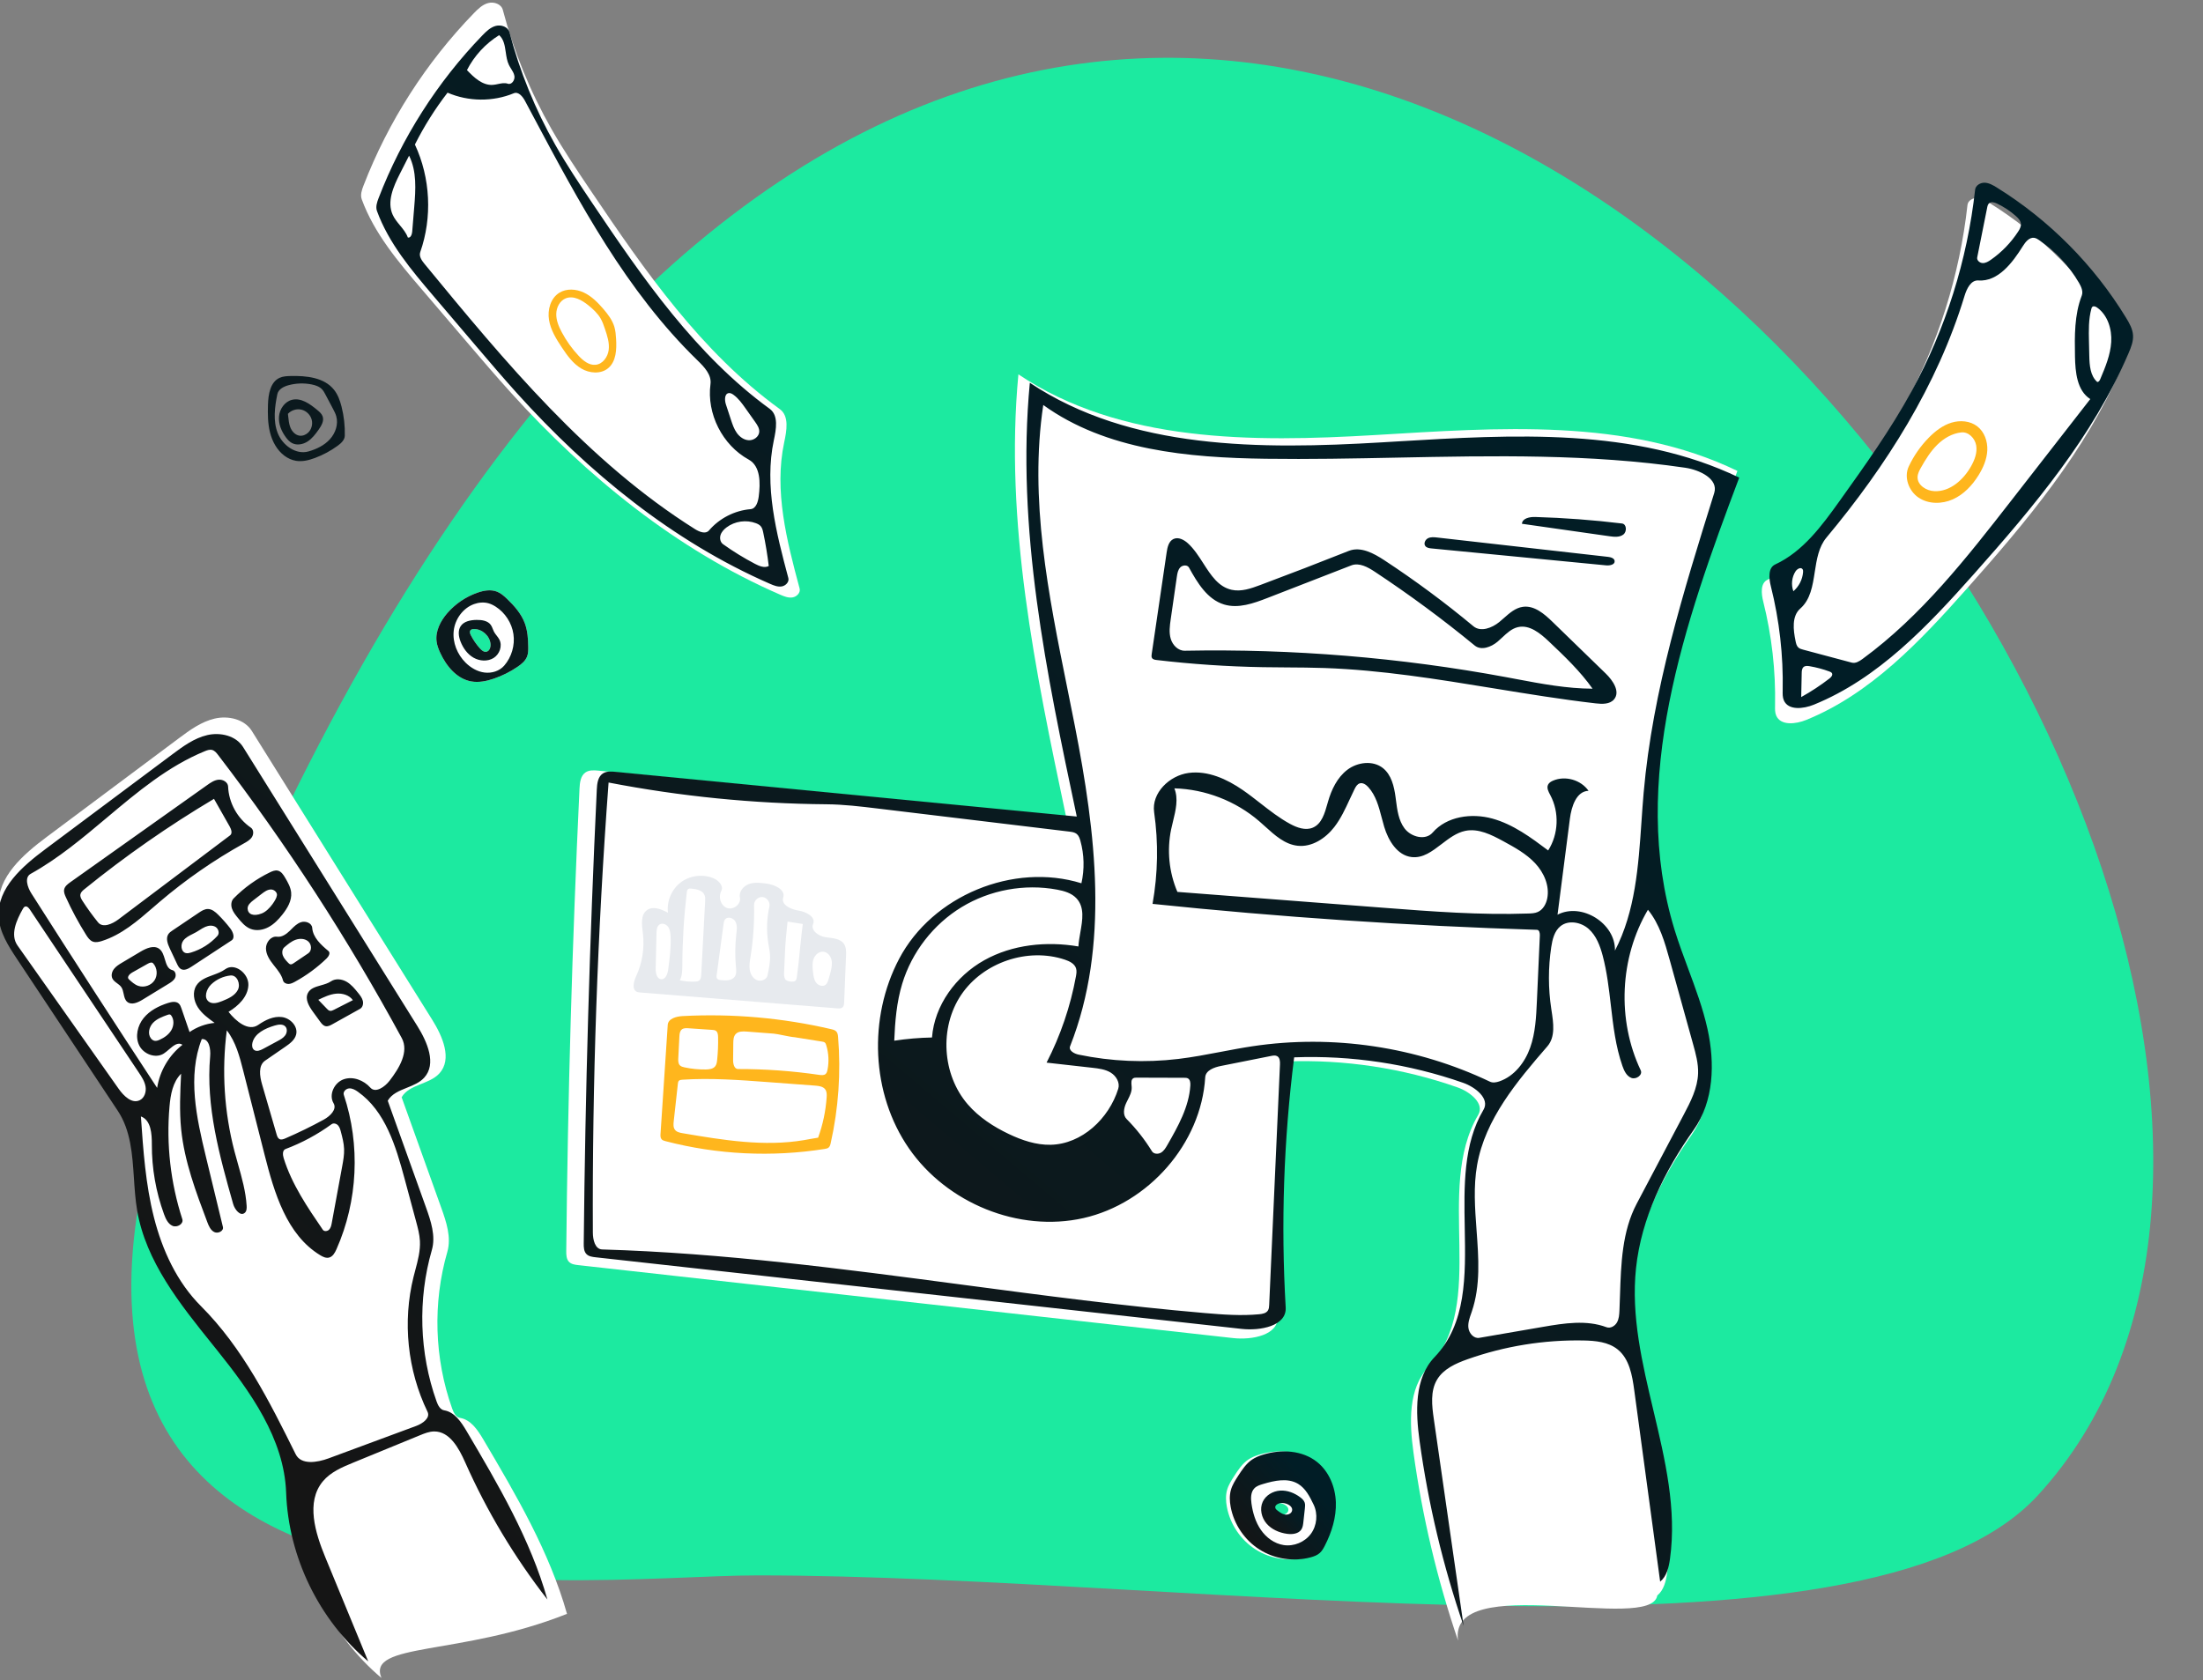 <svg width="405" height="309" viewBox="0 0 405 309" fill="none" xmlns="http://www.w3.org/2000/svg">
<rect x="0" y="0" width="405" height="309" fill="#808080" stroke="none"/>
<g clip-path="url(#clip0_1005_484)">
<path fill-rule="evenodd" clip-rule="evenodd" d="M374.63 274.988C342.881 309.548 220.104 289.696 139.262 289.696C104.385 289.696 -12.653 307.176 35.677 187.132C194.144 -206.471 475.228 165.484 374.63 274.988Z" fill="#1CEAA0"/>
<path fill-rule="evenodd" clip-rule="evenodd" d="M234.153 277.768C233.998 277.65 233.837 277.522 233.769 277.339C233.554 276.754 234.399 276.365 235.023 276.379C235.928 276.399 237.088 277.009 236.811 277.871C236.651 278.369 236.037 278.6 235.521 278.508C235.005 278.416 234.568 278.088 234.153 277.768ZM231.462 267.506C230.779 267.72 230.104 267.985 229.509 268.384C228.392 269.132 227.631 270.294 226.901 271.423C226.378 272.233 225.848 273.059 225.587 273.987C225.304 274.992 225.355 276.065 225.544 277.092C226.134 280.291 228.108 283.21 230.858 284.948C233.607 286.687 237.09 287.219 240.233 286.38C240.845 286.217 241.461 285.994 241.932 285.571C242.327 285.215 242.594 284.74 242.837 284.268C244.118 281.786 244.981 279.028 244.882 276.237C244.783 273.446 243.636 270.622 241.463 268.868C238.736 266.667 234.806 266.457 231.462 267.506Z" fill="white"/>
<path fill-rule="evenodd" clip-rule="evenodd" d="M87.129 115.674C88.627 115.655 90.033 116.912 90.181 118.403C90.242 119.013 89.983 119.77 89.376 119.854C88.922 119.917 88.523 119.566 88.217 119.223C87.571 118.499 87.016 117.693 86.569 116.832C86.419 116.542 86.287 116.171 86.484 115.912C86.628 115.723 86.891 115.677 87.129 115.674ZM87.777 108.988C85.649 109.73 83.721 111.036 82.241 112.736C80.97 114.197 80.001 116.094 80.269 118.012C80.367 118.716 80.627 119.388 80.923 120.034C82.045 122.483 83.976 124.829 86.627 125.303C88.017 125.551 89.451 125.253 90.789 124.798C92.336 124.272 93.81 123.534 95.159 122.611C95.874 122.122 96.584 121.541 96.898 120.733C97.114 120.176 97.12 119.563 97.112 118.965C97.092 117.488 96.994 115.986 96.479 114.601C95.828 112.85 94.553 111.403 93.201 110.113C92.657 109.594 92.08 109.082 91.382 108.804C90.24 108.349 88.939 108.582 87.777 108.988Z" fill="white"/>
<path fill-rule="evenodd" clip-rule="evenodd" d="M87.126 2.415C78.322 11.495 71.373 22.352 66.824 34.135C66.511 34.944 66.208 35.843 66.506 36.658C68.801 42.93 73.23 48.16 77.573 53.244C80.348 56.493 83.123 59.742 85.898 62.991C88.547 66.093 91.196 69.195 93.935 72.219C107.878 87.614 124.354 101.076 143.436 109.359C144.156 109.671 144.928 109.983 145.704 109.858C146.479 109.733 147.206 108.983 147.003 108.227C144.644 99.442 142.27 90.257 144.163 81.36C144.619 79.214 145.128 76.512 143.348 75.221C128.937 64.767 118.561 49.823 108.617 35.083C106.117 31.376 103.623 27.659 101.41 23.776C97.482 16.88 94.456 9.475 92.435 1.806C92.157 0.754 90.824 0.28 89.767 0.556C88.711 0.831 87.885 1.632 87.126 2.415Z" fill="white"/>
<path fill-rule="evenodd" clip-rule="evenodd" d="M361.703 37.689C360.271 50.63 356.287 63.283 350.047 74.71C346.183 81.785 341.482 88.363 336.795 94.921C333.533 99.485 330.045 104.241 324.956 106.599C323.602 107.226 323.791 109.177 324.154 110.624C325.724 116.877 326.457 123.339 326.326 129.785C326.314 130.394 326.298 131.025 326.537 131.585C327.349 133.487 330.132 133.17 332.048 132.392C343.901 127.58 353.002 117.903 361.503 108.344C372.541 95.932 383.414 82.975 389.934 67.699C390.378 66.66 390.808 65.567 390.734 64.441C390.658 63.292 390.068 62.249 389.47 61.266C383.559 51.558 375.336 43.267 365.676 37.278C364.995 36.856 364.269 36.433 363.468 36.406C362.668 36.378 361.791 36.893 361.703 37.689Z" fill="white"/>
<path fill-rule="evenodd" clip-rule="evenodd" d="M88.854 264.705C87.833 262.974 86.567 261.068 84.584 260.739C83.802 260.61 83.39 259.76 83.124 259.014C79.846 249.82 79.53 239.596 82.234 230.217C83.006 227.54 82.055 224.702 81.115 222.079C78.689 215.311 76.263 208.542 73.837 201.774C75.227 199.37 78.892 199.441 80.77 197.394C83.186 194.761 81.363 190.574 79.47 187.543C68.411 169.832 57.353 152.121 46.294 134.411C44.939 132.241 41.966 131.561 39.474 132.139C36.982 132.717 34.854 134.285 32.804 135.816C24.738 141.841 16.673 147.865 8.607 153.889C4.279 157.122 -0.5 161.252 -0.251 166.65C-0.113 169.636 1.596 172.291 3.249 174.782C9.641 184.414 16.034 194.047 22.426 203.679C26.027 209.105 25.032 216.232 26.121 222.653C27.84 232.798 34.798 241.131 41.24 249.155C47.682 257.179 54.129 266.139 54.491 276.422C54.922 288.68 60.745 300.651 70.122 308.557C67.402 301.959 84.584 304.59 104.238 296.77C101.004 285.329 94.898 274.944 88.854 264.705Z" fill="white"/>
<path fill-rule="evenodd" clip-rule="evenodd" d="M304.673 293.4C305.898 292.397 306.289 290.705 306.506 289.132C309.009 270.933 298.259 252.969 300.174 234.698C301.161 225.282 305.487 216.497 310.931 208.77C314.691 203.434 314.902 196.285 313.499 189.901C312.096 183.516 309.267 177.546 307.359 171.296C298.872 143.499 309.199 113.804 319.408 86.599C299.064 76.761 275.323 78.667 252.785 80C230.247 81.333 206.007 81.427 187.223 68.84C184.648 96.069 190.325 123.329 195.97 150.086C167.327 147.295 138.683 144.505 110.04 141.714C109.218 141.634 108.32 141.572 107.638 142.039C106.727 142.661 106.587 143.93 106.535 145.035C105.196 173.353 104.384 201.695 104.1 230.043C104.093 230.754 104.118 231.547 104.617 232.051C105.044 232.483 105.695 232.573 106.297 232.64C146.428 237.113 186.558 241.585 226.688 246.057C230.159 246.444 235.102 245.54 234.899 242.037C233.992 226.417 234.521 210.713 236.477 195.191C247.142 194.787 257.879 196.414 267.952 199.958C270.237 200.762 272.985 202.925 271.752 205.019C263.598 218.876 273.719 239.704 262.644 251.335C258.837 255.335 259.1 261.627 259.854 267.11C261.472 278.863 264.22 290.459 268.048 301.683C266.198 288.764 303.542 300.327 304.673 293.4Z" fill="white"/>
<path fill-rule="evenodd" clip-rule="evenodd" d="M232.164 267.506C231.481 267.72 230.806 267.985 230.211 268.384C229.093 269.132 228.333 270.294 227.603 271.423C227.08 272.233 226.55 273.059 226.289 273.987C226.006 274.992 226.056 276.065 226.246 277.092C226.836 280.291 228.81 283.21 231.559 284.948C234.308 286.687 237.792 287.219 240.935 286.38C241.547 286.217 242.163 285.994 242.633 285.571C243.029 285.215 243.295 284.74 243.539 284.268C244.819 281.786 245.682 279.028 245.584 276.237C245.485 273.446 244.338 270.622 242.165 268.868C239.438 266.667 235.508 266.457 232.164 267.506ZM235.996 284.123C234.287 283.863 232.782 282.747 231.8 281.324C230.817 279.901 230.313 278.195 230.071 276.483C229.933 275.505 229.92 274.384 230.611 273.678C231.024 273.256 231.614 273.067 232.18 272.898C234.305 272.262 236.732 271.721 238.635 272.86C240.022 273.69 240.795 275.227 241.495 276.682C242.316 278.387 242.113 280.539 240.989 282.06C239.864 283.582 237.867 284.407 235.996 284.123Z" fill="url(#paint0_linear_1005_484)"/>
<path fill-rule="evenodd" clip-rule="evenodd" d="M154.076 190.723C154.047 190.361 154.003 189.972 153.763 189.698C153.528 189.431 153.159 189.334 152.812 189.254C143.882 187.174 134.657 186.361 125.501 186.845C124.334 186.907 122.834 187.302 122.757 188.467C122.315 195.148 121.873 201.828 121.43 208.509C121.408 208.847 121.397 209.222 121.613 209.483C121.789 209.695 122.074 209.778 122.341 209.847C131.865 212.33 141.904 212.819 151.624 211.275C151.874 211.235 152.138 211.188 152.332 211.025C152.567 210.829 152.649 210.509 152.716 210.21C154.149 203.832 154.61 197.238 154.076 190.723ZM151.971 201.806C151.795 204.329 151.266 206.827 150.403 209.204C149.543 209.328 148.692 209.507 147.835 209.652C140.448 210.902 132.893 209.644 125.507 208.387C124.983 208.298 124.408 208.18 124.085 207.758C123.754 207.327 123.798 206.727 123.858 206.187C124.112 203.885 124.367 201.583 124.621 199.281C124.642 199.095 124.668 198.896 124.793 198.758C124.946 198.59 125.195 198.563 125.421 198.548C130.67 198.203 135.936 198.594 141.181 198.986C144.081 199.202 146.98 199.418 149.879 199.635C150.561 199.686 151.335 199.787 151.727 200.346C152.015 200.759 152.006 201.304 151.971 201.806ZM151.889 192.177C152.348 193.649 152.43 195.236 152.126 196.747C152.072 197.018 151.995 197.305 151.789 197.489C151.483 197.764 151.017 197.718 150.611 197.659C145.672 196.935 140.679 196.576 135.686 196.584C134.982 196.585 134.766 195.637 134.774 194.933C134.785 193.901 134.796 192.869 134.808 191.838C134.814 191.24 134.844 190.583 135.253 190.147C135.744 189.624 136.565 189.641 137.28 189.695C138.934 189.822 140.588 189.948 142.242 190.074C143.033 190.135 145.131 190.672 146.096 190.736C147.775 191.004 149.454 191.272 151.133 191.539C151.312 191.568 151.501 191.601 151.639 191.719C151.773 191.833 151.836 192.009 151.889 192.177ZM129.743 196.666C128.431 196.683 127.116 196.552 125.833 196.275C125.528 196.21 125.207 196.126 124.989 195.902C124.669 195.573 124.672 195.058 124.695 194.599C124.763 193.269 124.831 191.939 124.899 190.608C124.923 190.134 124.976 189.599 125.347 189.302C125.674 189.041 126.134 189.056 126.551 189.085C128.011 189.184 129.47 189.283 130.93 189.383C131.161 189.399 131.404 189.418 131.597 189.546C131.95 189.779 132.003 190.269 132.013 190.692C132.046 192.102 131.988 193.515 131.841 194.917C131.798 195.324 131.739 195.751 131.488 196.073C131.096 196.575 130.38 196.658 129.743 196.666Z" fill="#FFB61D"/>
<path fill-rule="evenodd" clip-rule="evenodd" d="M131.22 161.528C129.269 160.683 126.875 160.966 125.175 162.242C123.474 163.518 122.533 165.737 122.798 167.846C121.602 167.2 120.086 166.563 118.971 167.34C117.711 168.216 117.999 170.103 118.188 171.626C118.518 174.287 118.09 177.037 116.965 179.471C116.5 180.476 116.101 182.002 117.132 182.407C117.306 182.476 117.495 182.491 117.682 182.507C129.766 183.48 141.85 184.454 153.933 185.428C154.265 185.455 154.636 185.469 154.887 185.251C155.142 185.028 155.174 184.649 155.188 184.31C155.304 181.468 155.42 178.625 155.536 175.783C155.567 175.021 155.582 174.198 155.151 173.569C154.438 172.526 152.946 172.529 151.699 172.329C150.452 172.13 149.001 171.078 149.481 169.91C150.016 168.607 148.192 167.656 146.801 167.444C145.409 167.232 143.563 166.403 143.984 165.059C144.445 163.592 142.426 162.681 140.901 162.479C139.826 162.336 138.701 162.198 137.68 162.567C136.66 162.936 135.797 163.987 136.027 165.047C136.29 166.261 134.811 167.392 133.645 166.964C132.479 166.535 132.007 164.941 132.597 163.848C133.079 162.955 132.151 161.931 131.22 161.528ZM124.98 180.258C125.432 179.42 125.435 178.422 125.439 177.47C125.458 173 125.733 168.531 126.261 164.091C126.288 163.867 126.33 163.617 126.514 163.486C126.672 163.373 126.885 163.386 127.078 163.404C128.022 163.492 129.141 163.701 129.514 164.573C129.673 164.944 129.654 165.365 129.633 165.769C129.393 170.249 129.154 174.73 128.915 179.21C128.892 179.628 128.837 180.107 128.49 180.34C128.301 180.467 128.063 180.491 127.836 180.503C126.879 180.555 125.914 180.472 124.98 180.258ZM141.233 173.369C141.35 174.115 141.514 174.857 141.558 175.611C141.632 176.871 141.366 178.124 141.102 179.359C140.933 180.151 139.909 180.541 139.159 180.236C138.409 179.93 137.956 179.13 137.832 178.33C137.707 177.53 137.853 176.716 137.981 175.917C138.482 172.775 138.698 169.589 138.628 166.409C138.61 165.604 139.395 164.877 140.196 164.957C140.997 165.036 141.623 165.903 141.448 166.689C140.959 168.876 140.886 171.155 141.233 173.369ZM133.286 169.078C133.757 168.461 134.836 168.79 135.204 169.473C135.572 170.157 135.459 170.987 135.368 171.758C135.13 173.771 135.107 175.81 135.3 177.828C135.357 178.423 135.421 179.073 135.092 179.572C134.587 180.34 133.478 180.333 132.563 180.24C132.277 180.211 131.947 180.155 131.803 179.906C131.702 179.732 131.726 179.516 131.753 179.318C132.175 176.186 132.596 173.055 133.018 169.924C133.058 169.627 133.104 169.316 133.286 169.078ZM122.818 170.424C123.174 170.908 123.248 171.538 123.279 172.137C123.385 174.193 123.113 176.246 122.841 178.287C122.734 179.09 122.366 180.123 121.557 180.069C120.737 180.013 120.523 178.916 120.542 178.095C120.593 175.919 120.643 173.743 120.694 171.567C120.707 170.995 120.767 170.332 121.242 170.012C121.74 169.677 122.463 169.94 122.818 170.424ZM147.587 169.91C147.587 169.91 147.227 172.749 147.102 174.196C146.944 176.013 146.743 177.826 146.499 179.633C146.464 179.895 146.417 180.179 146.223 180.36C145.887 180.673 144.593 180.465 144.354 180.073C144.115 179.681 144.129 179.191 144.15 178.732C144.215 177.282 144.281 175.832 144.347 174.381C144.417 172.826 144.787 169.473 144.787 169.473M152.284 180.192C152.18 180.518 152.058 180.858 151.795 181.076C151.282 181.501 150.449 181.238 150.045 180.709C149.64 180.179 149.549 179.482 149.471 178.82C149.377 178.008 149.285 177.164 149.548 176.39C149.811 175.616 150.538 174.935 151.353 175.007C152.102 175.073 152.682 175.758 152.857 176.489C153.031 177.22 152.884 177.987 152.702 178.717C152.578 179.213 152.439 179.705 152.284 180.192Z" fill="#E7EAEE"/>
<path fill-rule="evenodd" clip-rule="evenodd" d="M103.299 63.904C104.274 65.368 105.332 66.851 106.842 67.756C108.351 68.66 110.435 68.836 111.792 67.715C113.288 66.478 113.381 64.249 113.262 62.311C113.217 61.565 113.157 60.813 112.943 60.097C112.572 58.854 111.763 57.794 110.918 56.811C109.892 55.619 108.757 54.469 107.334 53.797C105.912 53.126 104.145 53.009 102.812 53.843C101.217 54.843 100.626 56.969 100.929 58.827C101.231 60.685 102.255 62.337 103.299 63.904ZM106.397 65.453C105.167 64.143 104.111 62.668 103.268 61.081C102.713 60.036 102.241 58.901 102.263 57.718C102.286 56.536 102.909 55.3 104.008 54.861C105.438 54.289 107.009 55.204 108.204 56.175C109.055 56.867 109.879 57.625 110.425 58.577C110.771 59.178 110.995 59.84 111.217 60.497C111.638 61.739 112.064 63.034 111.904 64.336C111.744 65.639 110.812 66.946 109.507 67.081C108.299 67.206 107.228 66.338 106.397 65.453Z" fill="#FFB61D"/>
<path fill-rule="evenodd" clip-rule="evenodd" d="M354.616 80.456C353.087 82.004 351.826 83.814 350.903 85.784C349.975 87.764 350.91 90.309 352.731 91.52C354.551 92.731 357.012 92.715 359.008 91.823C361.004 90.93 362.572 89.264 363.727 87.408C364.598 86.008 365.273 84.44 365.346 82.793C365.418 81.147 364.812 79.413 363.509 78.404C362.192 77.382 360.339 77.236 358.745 77.726C357.152 78.217 355.787 79.269 354.616 80.456ZM360.579 79.514C361.901 79.378 363.076 80.592 363.303 81.902C363.53 83.212 363.031 84.541 362.384 85.703C360.983 88.222 358.483 90.46 355.604 90.32C354.124 90.249 352.501 89.223 352.527 87.742C352.539 87.101 352.855 86.51 353.171 85.952C354.009 84.471 354.915 83.004 356.125 81.807C357.335 80.609 358.886 79.689 360.579 79.514Z" fill="#FFB61D"/>
<path fill-rule="evenodd" clip-rule="evenodd" d="M239.054 275.35C237.992 274.543 236.672 274.021 235.341 274.107C234.011 274.193 232.694 274.956 232.137 276.168C231.54 277.468 231.912 279.083 232.844 280.169C233.776 281.255 235.181 281.855 236.598 282.053C237.565 282.188 238.718 282.066 239.247 281.246C239.503 280.85 239.561 280.362 239.612 279.894C239.705 279.053 239.797 278.212 239.889 277.371C239.928 277.015 239.966 276.645 239.851 276.306C239.716 275.907 239.39 275.605 239.054 275.35ZM234.854 277.768C234.7 277.65 234.538 277.521 234.471 277.339C234.255 276.753 235.101 276.364 235.724 276.379C236.629 276.399 237.79 277.009 237.513 277.87C237.353 278.369 236.738 278.6 236.223 278.508C235.707 278.416 235.27 278.087 234.854 277.768Z" fill="url(#paint1_linear_1005_484)"/>
<path fill-rule="evenodd" clip-rule="evenodd" d="M88.676 6.513C80.405 15.075 73.876 25.315 69.602 36.426C69.309 37.19 69.024 38.037 69.304 38.806C71.46 44.721 75.621 49.652 79.701 54.447L87.522 63.64C90.011 66.565 92.5 69.49 95.073 72.342C108.172 86.86 123.651 99.555 141.578 107.367C142.255 107.662 142.98 107.956 143.709 107.838C144.438 107.72 145.12 107.013 144.93 106.3C142.713 98.015 140.483 89.353 142.261 80.963C142.69 78.939 143.168 76.391 141.496 75.173C127.957 65.314 118.209 51.221 108.867 37.32C106.518 33.825 104.175 30.32 102.096 26.657C98.405 20.154 95.563 13.17 93.663 5.939C93.403 4.946 92.15 4.499 91.157 4.759C90.165 5.019 89.389 5.775 88.676 6.513ZM94.465 17.146C95.306 16.799 96.081 17.739 96.509 18.541C96.908 19.288 97.306 20.036 97.705 20.785L97.776 20.919L97.826 21.012L97.86 21.076L97.883 21.121L97.899 21.151C106.47 37.249 115.171 53.593 128.231 66.273C129.465 67.471 130.844 68.918 130.617 70.623C129.888 76.087 132.806 81.858 137.638 84.511C139.832 85.715 139.806 88.823 139.485 91.305C139.356 92.299 138.981 93.545 137.982 93.629C135.053 93.876 132.243 95.317 130.334 97.552C129.732 98.257 128.59 97.816 127.805 97.323C108.048 84.902 92.867 66.555 78.045 48.529C77.533 47.908 76.989 47.124 77.256 46.364C79.499 39.975 79.139 32.714 76.276 26.577C77.965 23.216 79.979 20.017 82.279 17.04C86.107 18.702 90.609 18.741 94.465 17.146ZM141.328 104.085C140.549 104.494 139.605 104.106 138.826 103.699C136.777 102.629 134.803 101.415 132.924 100.068C132.427 99.712 132.28 99.002 132.455 98.417C132.63 97.831 133.07 97.36 133.556 96.99C135.076 95.837 137.199 95.534 138.98 96.216C139.309 96.342 139.636 96.506 139.863 96.776C140.129 97.092 140.226 97.512 140.311 97.916C140.742 99.956 141.081 102.015 141.328 104.085ZM85.844 12.892C87.187 10.267 89.257 8.019 91.763 6.465C92.634 7.234 92.804 8.401 92.977 9.592C93.095 10.409 93.215 11.236 93.565 11.953C93.679 12.186 93.818 12.409 93.957 12.632C94.222 13.056 94.485 13.478 94.57 13.965C94.699 14.708 94.071 15.64 93.358 15.394C92.778 15.194 92.171 15.323 91.558 15.452C91.235 15.52 90.91 15.589 90.587 15.61C88.705 15.731 87.144 14.257 85.844 12.892ZM75.204 28.624C76.642 31.485 76.415 34.864 76.153 38.055L75.778 42.631C75.737 43.134 75.463 43.813 74.978 43.674C74.677 42.831 74.103 42.136 73.528 41.438C73.025 40.828 72.52 40.217 72.196 39.504C71.098 37.091 72.317 34.309 73.518 31.945L75.204 28.624ZM139.58 79.417C139.52 80.312 138.59 80.982 137.694 80.957C136.797 80.932 135.989 80.352 135.465 79.623C134.941 78.895 134.654 78.028 134.374 77.176L133.449 74.361C133.192 73.576 133.176 72.376 133.996 72.284C134.293 72.251 134.576 72.408 134.818 72.58C135.738 73.234 136.408 74.174 137.06 75.095L138.837 77.604C139.222 78.149 139.625 78.752 139.58 79.417ZM351.449 71.904C357.69 60.478 361.674 47.824 363.105 34.884C363.193 34.088 364.071 33.572 364.871 33.6C365.671 33.628 366.397 34.051 367.078 34.472C376.738 40.462 384.961 48.752 390.872 58.461C391.471 59.443 392.061 60.487 392.136 61.635C392.21 62.762 391.78 63.855 391.337 64.893C384.816 80.17 373.943 93.126 362.905 105.538C354.404 115.098 345.304 124.775 333.45 129.587C331.534 130.364 328.752 130.681 327.939 128.78C327.703 128.226 327.716 127.604 327.728 127.002V126.979C327.859 120.534 327.127 114.071 325.557 107.818C325.193 106.372 325.005 104.421 326.358 103.794C331.447 101.435 334.936 96.679 338.197 92.116C342.885 85.557 347.585 78.979 351.449 71.904ZM340.432 121.851C341.133 122.038 341.833 121.596 342.418 121.167C353.207 113.263 361.567 102.565 369.781 92.011L384.277 73.385C381.83 71.827 381.52 68.441 381.466 65.54C381.397 61.77 381.346 57.889 382.708 54.372C383.011 53.591 382.617 52.725 382.195 52C380.385 48.895 377.875 46.2 374.905 44.174C374.618 43.978 374.314 43.783 373.969 43.735C373.06 43.606 372.362 44.491 371.876 45.27C369.957 48.347 367.319 51.828 363.701 51.575C362.324 51.478 361.56 53.101 361.158 54.422C356.16 70.853 346.776 85.673 335.772 98.858C334.342 100.571 333.983 102.884 333.627 105.175C333.231 107.731 332.838 110.26 330.969 111.903C329.373 113.306 329.669 115.825 330.1 117.906C330.188 118.332 330.293 118.788 330.616 119.078C330.857 119.294 331.181 119.384 331.493 119.467L340.432 121.851ZM366.007 47.768C367.986 46.386 369.696 44.619 371.013 42.595C371.297 42.157 371.574 41.667 371.524 41.147C371.47 40.581 371.044 40.129 370.621 39.75C369.576 38.815 368.395 38.032 367.127 37.434C366.663 37.215 366.063 37.037 365.677 37.376C365.45 37.575 365.378 37.894 365.319 38.191L363.491 47.333C363.383 47.873 363.95 48.36 364.501 48.376C365.052 48.391 365.556 48.084 366.007 47.768ZM384.096 65.451C384.135 67.17 384.267 69.1 385.555 70.239C385.825 70.271 386.004 69.975 386.11 69.725C387.038 67.527 387.98 65.276 388.126 62.895C388.272 60.513 387.474 57.934 385.528 56.554C385.264 56.367 384.878 56.213 384.646 56.437C384.552 56.527 384.512 56.658 384.478 56.783C383.95 58.727 383.991 60.774 384.036 62.788L384.096 65.451ZM331.58 122.648C331.268 122.904 331.234 123.361 331.226 123.765L331.133 128.185C332.946 127.18 334.683 126.037 336.324 124.771C336.636 124.531 336.978 124.142 336.787 123.798C336.692 123.628 336.496 123.545 336.313 123.478C335.14 123.045 333.927 122.721 332.694 122.51C332.313 122.445 331.879 122.403 331.58 122.648ZM331.476 105.238C331.493 105.038 331.493 104.821 331.374 104.659C331.061 104.234 330.381 104.619 330.094 105.063C329.402 106.131 329.25 107.53 329.695 108.722C330.71 107.851 331.365 106.571 331.476 105.238ZM61.408 71.677C59.601 69.401 56.307 69.073 53.402 69.144C52.723 69.161 52.025 69.194 51.407 69.475C49.688 70.259 49.323 72.505 49.265 74.393C49.212 76.11 49.222 77.851 49.639 79.518C50.057 81.185 50.92 82.791 52.301 83.814C52.922 84.274 53.642 84.609 54.404 84.737C55.581 84.934 56.786 84.632 57.905 84.215C59.396 83.66 60.81 82.898 62.093 81.958C62.72 81.499 63.368 80.897 63.388 80.12C63.435 78.329 63.234 76.531 62.794 74.793C62.512 73.683 62.121 72.574 61.408 71.677ZM56.722 83.012C54.402 83.678 51.934 81.883 51.055 79.634C50.176 77.386 50.501 74.861 50.984 72.496C51.17 71.588 52.14 71.081 53.034 70.838C54.419 70.462 55.891 70.412 57.298 70.694C57.997 70.834 58.712 71.073 59.202 71.59C59.47 71.872 59.655 72.22 59.836 72.564L61.195 75.133C61.434 75.585 61.675 76.04 61.816 76.532C62.236 78.002 61.681 79.634 60.654 80.767C59.628 81.9 58.192 82.59 56.722 83.012ZM87.777 108.988C85.649 109.73 83.721 111.036 82.241 112.736C80.97 114.197 80.001 116.094 80.268 118.012C80.367 118.716 80.626 119.388 80.923 120.034C82.045 122.482 83.976 124.829 86.627 125.303C88.017 125.551 89.451 125.253 90.788 124.798C92.335 124.272 93.81 123.534 95.158 122.611C95.874 122.122 96.584 121.541 96.897 120.733C97.114 120.176 97.12 119.562 97.112 118.965C97.092 117.488 96.994 115.986 96.479 114.601C95.827 112.849 94.552 111.403 93.2 110.113C92.657 109.594 92.08 109.082 91.382 108.804C90.239 108.349 88.938 108.582 87.777 108.988ZM85.602 121.863C84.064 120.341 83.169 118.136 83.413 115.986C83.656 113.837 85.111 111.82 87.146 111.086C87.992 110.781 88.929 110.696 89.796 110.936C90.263 111.065 90.702 111.285 91.111 111.545C92.862 112.659 94.092 114.56 94.39 116.614C94.689 118.668 94.051 120.839 92.689 122.406C91.817 123.409 90.394 123.839 89.075 123.673C87.756 123.506 86.547 122.798 85.602 121.863ZM279.793 96.316C279.864 95.303 281.219 95.037 282.235 95.067C287.567 95.224 292.891 95.623 298.187 96.264C299.057 96.369 299.127 97.772 298.429 98.301C297.731 98.831 296.759 98.733 295.891 98.609L279.793 96.316ZM296.837 103.17C296.792 102.648 296.136 102.459 295.615 102.4L264.211 98.844C263.643 98.779 263.038 98.721 262.526 98.977C262.015 99.233 261.686 99.932 262.02 100.396C262.266 100.738 262.738 100.808 263.157 100.849L295.278 103.965C295.946 104.03 296.896 103.838 296.837 103.17ZM226.434 108.46C228.191 108.846 229.994 108.212 231.679 107.582C237.127 105.546 242.555 103.453 247.96 101.305C250.142 100.438 252.536 101.736 254.499 103.025C260.178 106.756 265.646 110.809 270.868 115.157C272.209 116.274 274.273 115.49 275.625 114.387C275.911 114.154 276.193 113.905 276.476 113.655C277.529 112.724 278.596 111.781 279.959 111.588C282.054 111.291 283.897 112.878 285.415 114.353L295.203 123.859C296.52 125.137 297.905 127.185 296.734 128.597C295.961 129.529 294.541 129.482 293.339 129.342C287.059 128.614 280.81 127.594 274.564 126.573H274.563C264.239 124.887 253.921 123.202 243.479 122.84C241.165 122.76 238.849 122.745 236.534 122.731C235.084 122.721 233.634 122.712 232.184 122.687C225.646 122.573 219.113 122.132 212.619 121.367C212.305 121.33 211.947 121.266 211.784 120.995C211.661 120.79 211.692 120.532 211.726 120.295L214.478 101.578C214.617 100.627 214.862 99.528 215.731 99.117C216.609 98.702 217.643 99.237 218.364 99.888C219.492 100.907 220.361 102.26 221.218 103.594C222.624 105.784 223.998 107.924 226.434 108.46ZM271.107 118.701C265.232 113.871 259.106 109.345 252.762 105.149C251.459 104.287 249.876 103.405 248.42 103.971L233.037 109.949C230.47 110.946 227.661 111.957 225.026 111.157C221.962 110.227 220.13 107.179 218.587 104.373C218.287 103.827 217.414 103.89 216.982 104.338C216.55 104.787 216.44 105.446 216.351 106.063L215.225 113.869C215.052 115.067 214.882 116.311 215.229 117.471C215.575 118.632 216.593 119.685 217.803 119.662C237.605 119.28 257.445 120.913 276.918 124.527C277.521 124.639 278.124 124.753 278.728 124.867C283.38 125.745 288.049 126.627 292.776 126.643C290.494 123.409 287.601 120.663 284.729 117.94C283.151 116.445 281.179 114.832 279.062 115.321C277.919 115.585 277.042 116.407 276.169 117.224C275.889 117.486 275.61 117.748 275.322 117.991C274.138 118.99 272.305 119.686 271.107 118.701ZM17.067 173.152C17.592 173.347 18.179 173.214 18.713 173.046C22.334 171.907 25.275 169.361 28.165 166.86C28.557 166.521 28.947 166.183 29.338 165.849C34.127 161.764 39.324 158.158 44.826 155.102C45.386 154.791 45.973 154.464 46.316 153.923C46.659 153.383 46.649 152.559 46.12 152.198C43.653 150.513 42.053 147.622 41.935 144.637C41.904 143.841 41.005 143.311 40.211 143.375C39.417 143.438 38.725 143.915 38.076 144.376L12.932 162.225C12.443 162.572 11.916 162.975 11.796 163.563C11.698 164.043 11.899 164.528 12.102 164.975C13.186 167.368 14.433 169.687 15.832 171.911C16.148 172.414 16.51 172.944 17.067 173.152ZM42.222 151.978C42.518 152.5 42.773 153.254 42.295 153.614L21.777 169.063C20.653 169.909 18.907 170.702 18.022 169.609C17.006 168.353 16.057 167.043 15.181 165.687C14.941 165.315 14.696 164.891 14.783 164.458C14.862 164.062 15.194 163.775 15.508 163.521C23.038 157.415 31.01 151.856 39.342 146.9L42.222 151.978ZM52.433 161.426C52.102 160.857 51.7 160.236 51.057 160.096C50.565 159.989 50.065 160.2 49.612 160.42C47.141 161.62 44.879 163.246 42.954 165.205C42.49 165.676 42.433 166.435 42.639 167.063C42.845 167.691 43.27 168.219 43.687 168.732C44.356 169.557 45.07 170.415 46.057 170.806C47.123 171.229 48.363 171.025 49.372 170.481C50.382 169.938 51.192 169.087 51.906 168.19C52.838 167.02 53.671 165.617 53.527 164.129C53.432 163.153 52.927 162.272 52.433 161.426ZM48.112 167.976C46.558 168.581 45.564 168.102 45.523 167.083C45.498 166.44 46.059 165.944 46.569 165.552L48.112 164.365C48.622 163.973 49.185 163.562 49.828 163.566C50.472 163.57 51.127 164.234 50.863 164.821C50.903 165.104 49.666 167.372 48.112 167.976ZM54.245 180.52C53.866 180.728 53.465 180.931 53.033 180.94C52.601 180.949 52.133 180.704 52.027 180.286C51.777 179.303 51.127 178.488 50.49 177.69C50.421 177.603 50.352 177.516 50.283 177.429C49.586 176.547 48.913 175.547 48.894 174.422C48.875 173.298 49.807 172.099 50.921 172.252C51.799 172.373 52.615 171.798 53.253 171.182C53.355 171.084 53.456 170.984 53.557 170.883C54.09 170.35 54.633 169.81 55.341 169.579C56.184 169.304 57.331 169.741 57.398 170.625C57.532 172.404 59.012 173.744 60.384 174.886C60.794 175.227 60.424 175.883 60.039 176.254C58.31 177.926 56.355 179.365 54.245 180.52ZM53.971 177.129L56.673 175.301C57.361 174.836 57.305 173.698 56.693 173.138C56.08 172.579 55.128 172.536 54.347 172.816C53.566 173.096 52.916 173.645 52.285 174.184C51.868 174.54 51.81 175.189 52.001 175.704C52.192 176.219 52.581 176.631 52.961 177.029C53.09 177.165 53.235 177.309 53.422 177.333C53.62 177.358 53.806 177.241 53.971 177.129ZM32.547 177.25L31.226 174.442C30.821 173.582 30.429 172.518 30.975 171.741C31.165 171.471 31.445 171.281 31.718 171.096L36.526 167.857C37.044 167.507 37.606 167.144 38.231 167.154C38.972 167.166 39.593 167.695 40.119 168.216C40.907 168.997 41.644 169.83 42.323 170.708C42.84 171.376 43.264 172.475 42.558 172.938L35.201 177.765C34.621 178.146 33.884 178.537 33.274 178.205C32.916 178.011 32.721 177.618 32.547 177.25ZM34.177 175.262C34.486 175.333 34.809 175.255 35.112 175.163C36.969 174.603 38.67 173.532 39.975 172.097C40.41 171.62 40.164 170.778 39.612 170.443C39.06 170.109 38.343 170.186 37.748 170.435C37.364 170.597 37.013 170.821 36.661 171.046C36.468 171.17 36.275 171.293 36.076 171.406C35.862 171.528 35.64 171.639 35.417 171.751C34.785 172.068 34.152 172.385 33.721 172.934C33.137 173.675 33.258 175.051 34.177 175.262ZM31.693 178.398C30.845 178.196 30.586 177.332 30.317 176.433C30.094 175.691 29.865 174.925 29.29 174.491C28.301 173.743 26.9 174.368 25.834 175.002L22.446 177.018C21.906 177.339 21.353 177.672 20.965 178.167C20.578 178.661 20.388 179.362 20.659 179.929C20.84 180.308 21.181 180.559 21.526 180.811C21.808 181.019 22.092 181.227 22.291 181.508C22.545 181.869 22.64 182.322 22.734 182.769C22.851 183.33 22.967 183.882 23.395 184.235C24.175 184.878 25.335 184.363 26.198 183.836L30.972 180.918C31.454 180.624 31.962 180.301 32.198 179.788C32.435 179.276 32.242 178.529 31.693 178.398ZM25.434 181.295C24.75 181.062 24.201 180.555 23.673 180.061C23.291 179.703 23.802 179.115 24.258 178.858L27.183 177.211C27.489 177.039 27.913 176.882 28.15 177.14C28.912 177.972 29.022 179.329 28.405 180.273C27.788 181.217 26.501 181.659 25.434 181.295ZM58.995 181.193C59.649 181.008 60.316 180.82 60.851 180.455C61.681 179.889 62.838 180.026 63.709 180.527C64.581 181.028 65.231 181.83 65.86 182.614C66.209 183.049 66.568 183.503 66.701 184.045C66.835 184.587 66.675 185.243 66.188 185.515L61.087 188.358C60.701 188.573 60.27 188.796 59.838 188.7C59.408 188.605 59.112 188.223 58.853 187.866L57.54 186.061C56.81 185.055 56.046 183.774 56.581 182.652C57.009 181.753 57.988 181.477 58.995 181.193ZM60.609 185.871C60.876 185.941 61.15 185.813 61.396 185.687L64.871 183.919C64.203 182.973 62.932 182.61 61.78 182.725C60.628 182.839 59.558 183.352 58.516 183.856L60.113 185.514C60.256 185.663 60.41 185.818 60.609 185.871ZM84.684 115.153C84.146 115.974 84.314 117.07 84.671 117.984C85.141 119.188 85.936 120.304 87.06 120.945C88.183 121.585 89.658 121.679 90.752 120.991C91.847 120.302 92.396 118.771 91.81 117.618C91.674 117.352 91.489 117.116 91.304 116.879C91.127 116.653 90.95 116.427 90.816 116.174C90.727 116.008 90.659 115.831 90.59 115.655C90.491 115.401 90.393 115.147 90.236 114.925C89.679 114.137 88.582 113.981 87.616 113.995C86.521 114.011 85.284 114.237 84.684 115.153ZM87.129 115.674C88.627 115.655 90.032 116.912 90.181 118.403C90.241 119.013 89.983 119.77 89.376 119.854C88.922 119.917 88.523 119.566 88.217 119.223C87.571 118.499 87.016 117.693 86.569 116.831C86.419 116.542 86.287 116.171 86.484 115.912C86.628 115.723 86.891 115.677 87.129 115.674ZM51.29 76.593C51.406 75.221 52.324 73.872 53.657 73.528C55.351 73.091 56.992 74.284 58.337 75.403C58.735 75.734 59.15 76.089 59.318 76.579C59.604 77.409 59.09 78.283 58.584 79C58.004 79.822 57.384 80.647 56.538 81.19C55.692 81.733 54.563 81.944 53.675 81.472C53.223 81.231 52.871 80.839 52.565 80.428C51.743 79.323 51.175 77.965 51.29 76.593ZM55.047 80.111C55.621 80.197 56.216 79.965 56.639 79.567C57.272 78.971 57.523 78.013 57.302 77.172C57.069 76.287 56.325 75.555 55.436 75.337C54.547 75.118 53.55 75.422 52.933 76.099C52.956 76.283 52.976 76.469 52.995 76.655C53.06 77.286 53.126 77.918 53.344 78.51C53.627 79.277 54.238 79.99 55.047 80.111ZM100.635 294.132C97.513 283.085 91.617 273.059 85.782 263.172C84.795 261.501 83.573 259.66 81.658 259.343C80.904 259.218 80.506 258.398 80.249 257.678C77.084 248.8 76.779 238.929 79.39 229.873C80.135 227.288 79.217 224.548 78.31 222.016L71.282 202.411C72.013 201.147 73.395 200.591 74.795 200.029C75.966 199.558 77.15 199.082 77.976 198.182C80.309 195.64 78.549 191.597 76.721 188.67L44.688 137.37C43.38 135.275 40.51 134.618 38.104 135.176C35.698 135.735 33.643 137.249 31.664 138.727L8.302 156.177C4.122 159.299 -0.492 163.286 -0.251 168.498C-0.118 171.381 1.532 173.945 3.128 176.35L21.643 204.25C24.038 207.857 24.328 212.243 24.62 216.65C24.752 218.643 24.884 220.639 25.211 222.57C26.808 231.99 33.081 239.791 39.091 247.265C39.331 247.563 39.57 247.861 39.809 248.158C46.029 255.905 52.253 264.556 52.603 274.486C53.02 286.32 58.642 297.879 67.695 305.512L59.817 286.4C57.943 281.855 56.209 276.201 59.344 272.415C60.763 270.701 62.907 269.795 64.965 268.951L77.2 263.931C78.043 263.585 78.913 263.233 79.825 263.227C82.667 263.21 84.358 266.293 85.511 268.891C89.498 277.88 94.59 286.377 100.635 294.132ZM60.405 268.178C58.307 268.954 55.353 269.426 54.359 267.422C49.548 257.723 44.605 247.838 36.946 240.185C32.532 235.775 29.826 229.889 28.295 223.84C26.764 217.79 26.331 211.525 25.903 205.299C27.762 205.976 27.923 208.484 27.916 210.462C27.898 214.822 28.66 219.184 30.155 223.279C30.468 224.137 30.888 225.063 31.726 225.424C32.564 225.786 33.798 225.06 33.517 224.192C31.355 217.53 30.55 210.431 31.164 203.454C31.354 201.29 31.757 198.976 33.295 197.443C33.128 200.859 32.961 204.29 33.307 207.692C33.906 213.578 36.017 219.19 38.108 224.725C38.38 225.443 38.709 226.227 39.399 226.564C40.089 226.902 41.16 226.367 40.979 225.62L37.846 212.671C36.124 205.551 34.43 197.892 37.096 191.069C38.44 190.979 38.756 192.899 38.636 194.239C37.815 203.422 40.353 212.535 42.866 221.405C43.16 222.44 44.198 223.735 45.005 223.023C45.353 222.716 45.369 222.187 45.341 221.723C45.182 219.115 44.467 216.59 43.753 214.068L43.753 214.067C43.531 213.285 43.31 212.502 43.105 211.717C41.216 204.484 40.735 196.886 41.694 189.471C43.349 191.592 44.051 194.282 44.714 196.89L48.646 212.367C50.423 219.363 52.694 227.055 58.857 230.813C59.348 231.112 59.917 231.391 60.477 231.258C61.172 231.093 61.566 230.375 61.856 229.722C65.79 220.862 66.281 210.526 63.206 201.333C63.019 200.775 63.587 200.192 64.173 200.146C64.76 200.099 65.309 200.419 65.789 200.758C70.835 204.319 72.768 210.769 74.374 216.733L76.508 224.662C76.82 225.821 77.133 226.989 77.198 228.187C77.297 230.007 76.822 231.788 76.349 233.56L76.348 233.563C76.239 233.973 76.13 234.382 76.028 234.791C73.975 243.029 74.902 251.977 78.601 259.619C79.147 260.746 77.707 261.771 76.533 262.206L60.405 268.178ZM52.432 192.497C53.274 191.918 54.175 191.256 54.435 190.268C54.834 188.753 53.391 187.231 51.838 187.027C50.284 186.823 48.765 187.573 47.477 188.466C45.664 189.724 43.368 187.806 42.011 186.066C43.842 184.97 45.59 183.269 45.662 181.136C45.734 179.003 43.141 176.971 41.414 178.226C40.745 178.714 39.934 179.012 39.133 179.306C37.933 179.748 36.752 180.182 36.094 181.234C35.345 182.43 35.611 184.046 36.373 185.234C37.136 186.421 38.309 187.273 39.455 188.096C37.81 188.259 36.209 188.846 34.849 189.784L33.365 185.462C33.25 185.127 33.126 184.776 32.862 184.54C32.353 184.084 31.562 184.225 30.912 184.431C29.204 184.973 27.529 185.819 26.402 187.212C25.275 188.605 24.805 190.628 25.592 192.237C26.38 193.846 28.603 194.704 30.109 193.734C30.422 193.533 30.735 193.264 31.049 192.995C31.889 192.275 32.729 191.556 33.539 192.132C31.064 194.059 29.365 196.954 28.888 200.054C21.098 188.187 13.391 176.266 5.769 164.291C5.041 163.147 4.454 161.346 5.639 160.688C10.701 157.88 15.175 154.119 19.639 150.367C25.273 145.631 30.89 140.91 37.651 138.137C38.08 137.961 38.549 137.791 38.998 137.909C39.468 138.033 39.798 138.442 40.094 138.828C52.683 155.259 63.982 172.68 73.852 190.876C75.229 193.414 73.386 196.44 71.623 198.728C70.742 199.87 69.042 201.078 68.081 200.001C66.87 198.644 64.885 197.868 63.171 198.474C61.456 199.08 60.389 201.31 61.322 202.871C61.996 204.001 60.676 205.256 59.522 205.888C57.217 207.15 54.853 208.304 52.44 209.345C52.104 209.489 51.714 209.631 51.387 209.468C51.076 209.312 50.95 208.941 50.853 208.607L48.179 199.408C47.74 197.895 47.445 195.932 48.743 195.038L52.432 192.497ZM4.607 166.71C4.962 166.589 5.287 166.944 5.495 167.256L25.513 197.221C26.051 198.027 26.603 198.865 26.76 199.822C26.917 200.778 26.566 201.89 25.695 202.316C24.253 203.022 22.745 201.54 21.82 200.228L3.221 173.868C1.84 171.911 3.009 169.235 4.191 167.152C4.293 166.972 4.411 166.778 4.607 166.71ZM60.967 206.724C61.32 206.467 61.847 206.62 62.142 206.941C62.437 207.262 62.557 207.702 62.668 208.123C62.942 209.161 63.217 210.209 63.257 211.281C63.298 212.353 63.103 213.419 62.909 214.474L60.992 224.894C60.912 225.331 60.818 225.795 60.508 226.114C60.198 226.432 59.595 226.501 59.344 226.134C56.507 221.985 53.629 217.754 52.145 212.952C51.961 212.355 51.907 211.515 52.492 211.295C55.505 210.161 58.365 208.619 60.967 206.724ZM38.83 181.014C39.791 180.099 41.061 179.515 42.381 179.38C43.584 179.257 44.279 180.948 43.73 182.026C43.18 183.103 41.967 183.637 40.844 184.087C40.051 184.405 39.09 184.704 38.399 184.203C37.406 183.482 37.942 181.861 38.83 181.014ZM46.733 193.089C46.341 192.81 46.29 192.241 46.4 191.773C46.813 190.009 48.747 189.108 50.483 188.591C51.155 188.391 51.99 188.252 52.464 188.769C52.859 189.2 52.775 189.914 52.434 190.39C52.093 190.865 51.56 191.159 51.045 191.436L48.363 192.88C47.853 193.155 47.205 193.425 46.733 193.089ZM31.473 186.732C32.041 187.492 31.983 188.598 31.509 189.42C31.035 190.242 30.215 190.813 29.349 191.202C29.053 191.335 28.727 191.453 28.408 191.389C28.134 191.334 27.899 191.149 27.731 190.925C27.112 190.097 27.412 188.85 28.122 188.099C28.832 187.347 29.842 186.97 30.814 186.617C30.982 186.557 31.177 186.498 31.33 186.59C31.388 186.625 31.433 186.678 31.473 186.732ZM300.44 255.649C300.068 252.905 299.548 249.885 297.392 248.147C295.673 246.761 293.313 246.54 291.105 246.498C283.873 246.359 276.617 247.533 269.798 249.947C267.641 250.711 265.383 251.716 264.203 253.677C262.926 255.8 263.238 258.478 263.591 260.93L269.068 298.979C265.291 287.96 262.58 276.576 260.984 265.037C260.239 259.654 259.979 253.478 263.736 249.551C269.601 243.422 269.441 234.692 269.279 225.815C269.138 218.153 268.996 210.383 272.723 204.081C273.939 202.025 271.228 199.902 268.973 199.113C259.035 195.633 248.441 194.037 237.919 194.433C235.99 209.671 235.468 225.088 236.362 240.422C236.562 243.861 231.685 244.749 228.261 244.369L109.481 231.198C108.887 231.132 108.244 231.043 107.823 230.62C107.331 230.125 107.307 229.346 107.314 228.648C107.594 200.818 108.395 172.994 109.716 145.194C109.767 144.109 109.905 142.863 110.804 142.252C111.477 141.794 112.363 141.855 113.174 141.933L197.954 150.152C192.385 123.884 186.783 97.122 189.324 70.391C207.857 82.748 231.772 82.655 254.009 81.347C254.933 81.292 255.859 81.237 256.787 81.181C278.187 79.902 300.503 78.569 319.741 87.826C309.668 114.533 299.479 143.686 307.852 170.974C308.593 173.388 309.474 175.76 310.355 178.13C311.714 181.785 313.071 185.437 313.911 189.239C315.295 195.507 315.087 202.525 311.377 207.763C306.006 215.349 301.737 223.974 300.764 233.218C299.84 241.99 301.904 250.69 303.966 259.379C306.121 268.459 308.273 277.528 307.011 286.657C306.797 288.201 306.412 289.863 305.203 290.847L300.44 255.649ZM292.036 145.42C289.79 145.5 288.897 148.32 288.61 150.549L286.336 168.201C290.776 165.899 297.023 169.806 296.895 174.806C300.637 167.584 301.205 159.307 301.768 151.114C301.891 149.332 302.013 147.553 302.167 145.79C303.819 126.941 309.5 108.708 315.146 90.648C315.951 88.073 312.474 86.403 309.804 86.011C292.285 83.443 274.555 83.797 256.816 84.152C248.775 84.313 240.733 84.474 232.708 84.362C218.449 84.165 203.361 82.815 191.794 74.474C189.194 91.805 192.728 109.291 196.217 126.557C196.689 128.892 197.16 131.224 197.615 133.55C201.434 153.076 204.033 173.889 196.726 192.395C196.418 193.175 197.468 193.763 198.289 193.934C204.298 195.187 210.512 195.457 216.608 194.73C219.222 194.418 221.81 193.924 224.397 193.431C226.346 193.06 228.295 192.688 230.256 192.394C245.021 190.178 260.433 192.478 273.908 198.907C274.448 199.165 275.09 199.044 275.656 198.848C278.385 197.904 280.332 195.382 281.303 192.663C282.274 189.943 282.413 187.007 282.543 184.122L283.086 172.022C283.106 171.588 282.992 170.997 282.557 170.984C258.952 170.246 235.374 168.655 211.884 166.214C212.877 160.656 212.976 154.939 212.175 149.351C211.669 145.823 214.987 142.606 218.519 142.134C222.052 141.662 225.546 143.262 228.479 145.287C229.576 146.044 230.63 146.867 231.683 147.689C233.445 149.065 235.205 150.439 237.165 151.504C238.448 152.201 239.991 152.763 241.338 152.2C242.987 151.511 243.539 149.55 244.033 147.799C244.064 147.689 244.094 147.58 244.125 147.472C244.768 145.217 245.83 142.973 247.697 141.555C249.564 140.137 252.381 139.784 254.225 141.233C255.8 142.472 256.299 144.618 256.563 146.605C256.586 146.782 256.609 146.96 256.632 147.138C256.866 148.965 257.108 150.853 258.198 152.318C259.395 153.927 262.065 154.616 263.378 153.101C265.974 150.105 270.529 149.476 274.352 150.528C278.174 151.579 281.445 154.008 284.616 156.387C286.529 153.393 286.687 149.361 285.015 146.227L284.987 146.174C284.672 145.586 284.311 144.91 284.589 144.311C284.761 143.939 285.141 143.712 285.517 143.551C287.766 142.586 290.64 143.41 292.036 145.42ZM224.448 196.019C223.191 196.27 221.645 196.831 221.567 198.111C220.825 210.318 211.124 221.288 199.196 223.99C187.269 226.692 174.05 221.228 167.095 211.168C160.14 201.108 159.596 187.134 165.299 176.315C171.414 164.712 186.277 158.551 198.808 162.423C199.39 159.859 199.324 157.151 198.62 154.618C198.489 154.148 198.318 153.656 197.939 153.349C197.568 153.049 197.067 152.981 196.593 152.924L161.293 148.672C158.19 148.298 155.079 147.924 151.953 147.898C138.511 147.787 125.08 146.447 111.882 143.899C109.831 171.438 108.866 199.057 108.99 226.671C108.995 227.981 109.394 229.722 110.704 229.76C132.92 230.408 154.961 233.33 177.01 236.253C191.825 238.217 206.643 240.182 221.52 241.458C224.836 241.742 228.175 241.992 231.488 241.676C232.089 241.619 232.766 241.496 233.093 240.989C233.29 240.683 233.312 240.3 233.328 239.937L235.309 195.768C235.335 195.197 235.3 194.509 234.806 194.223C234.478 194.033 234.068 194.101 233.697 194.175L224.448 196.019ZM285.228 185.794C285.58 188.088 285.975 190.669 284.472 192.404C278.866 198.878 273.042 205.795 271.552 214.228C270.856 218.166 271.155 222.219 271.453 226.256C271.828 231.34 272.201 236.399 270.582 241.169C270.54 241.293 270.496 241.418 270.452 241.543C270.155 242.393 269.851 243.26 269.948 244.148C270.058 245.166 270.942 246.19 271.952 246.016L283.671 243.995C287.552 243.326 291.652 242.674 295.338 244.06C296.051 244.328 296.872 243.858 297.253 243.199C297.635 242.54 297.686 241.747 297.719 240.987C297.759 240.068 297.789 239.144 297.819 238.216C298.008 232.382 298.201 226.438 300.901 221.327L309.517 205.017C310.789 202.61 312.091 200.094 312.178 197.373C312.237 195.555 311.746 193.77 311.26 192.018L306.962 176.536C306.057 173.276 305.1 169.913 302.957 167.295C297.751 176.128 297.237 187.554 301.629 196.818C302.036 197.675 300.794 198.557 299.91 198.216C299.025 197.874 298.576 196.905 298.264 196.009C297.014 192.422 296.576 188.639 296.137 184.852C295.782 181.787 295.427 178.719 294.641 175.748C294.16 173.927 293.465 172.069 292.059 170.816C290.654 169.563 288.361 169.134 286.888 170.307C285.761 171.205 285.395 172.739 285.18 174.164C284.614 177.924 284.617 181.768 285.188 185.527C285.201 185.615 285.215 185.704 285.228 185.794ZM265.007 155.228C263.28 156.55 261.588 157.845 259.516 157.605C256.881 157.3 255.239 154.588 254.474 152.049C254.307 151.493 254.158 150.925 254.009 150.355C253.476 148.32 252.939 146.27 251.543 144.739C251.137 144.294 250.553 143.88 249.977 144.054C249.51 144.196 249.238 144.668 249.021 145.105C248.714 145.724 248.423 146.354 248.133 146.984C247.313 148.759 246.492 150.536 245.302 152.079C243.689 154.17 241.179 155.814 238.555 155.526C236.208 155.269 234.374 153.607 232.587 151.987C232.22 151.655 231.856 151.325 231.489 151.009C227.185 147.297 221.578 145.125 215.896 144.968C216.662 146.884 216.151 148.973 215.65 151.023C215.529 151.517 215.409 152.008 215.307 152.494C214.505 156.329 214.911 160.408 216.452 164.01L254.404 166.931C263.264 167.614 272.146 168.296 281.027 167.984C281.588 167.964 282.163 167.937 282.679 167.716C283.654 167.299 284.233 166.259 284.443 165.22C284.913 162.889 283.839 160.463 282.211 158.729C280.584 156.996 278.459 155.829 276.372 154.691C274.2 153.507 271.788 152.283 269.367 152.788C267.755 153.125 266.37 154.185 265.007 155.228ZM193.141 210.512C198.891 210.394 203.872 205.703 205.579 200.211C205.928 199.09 205.203 197.86 204.203 197.245C203.203 196.629 201.993 196.484 200.827 196.352L192.402 195.406C194.964 190.427 196.789 185.068 197.799 179.56C197.89 179.061 197.974 178.536 197.816 178.053C197.538 177.205 196.625 176.759 195.779 176.475C188.935 174.175 180.716 176.967 176.691 182.962C172.666 188.957 173.194 197.623 177.918 203.084C179.963 205.448 182.643 207.193 185.467 208.536C187.874 209.681 190.476 210.567 193.141 210.512ZM165.858 180.915C164.835 184.293 164.539 187.846 164.399 191.373C166.696 191.025 169.016 190.828 171.339 190.783C171.794 184.851 175.742 179.491 180.933 176.583C186.124 173.676 192.389 173.047 198.255 174.043C198.304 173.206 198.457 172.334 198.609 171.461C199.012 169.159 199.414 166.856 197.925 165.221C197.026 164.234 195.656 163.839 194.343 163.595C188.363 162.48 181.986 163.648 176.789 166.808C171.591 169.969 167.62 175.093 165.858 180.915ZM208.025 199.613C208.035 199.722 208.044 199.83 208.049 199.933C208.088 200.753 207.706 201.505 207.328 202.249C207.226 202.448 207.125 202.647 207.033 202.847C206.594 203.791 206.382 205.034 207.114 205.774C208.887 207.563 210.453 209.556 211.772 211.7C212.098 212.231 212.901 212.274 213.438 211.958C213.974 211.642 214.307 211.078 214.617 210.537C216.578 207.118 218.588 203.542 218.832 199.609C218.863 199.119 218.809 198.527 218.375 198.299C218.184 198.199 217.958 198.196 217.742 198.195L208.973 198.168C208.763 198.168 208.543 198.17 208.36 198.273C207.93 198.518 207.979 199.086 208.025 199.613Z" fill="url(#paint2_linear_1005_484)"/>
</g>
<defs>
<linearGradient id="paint0_linear_1005_484" x1="235.841" y1="266.895" x2="223.146" y2="278.2" gradientUnits="userSpaceOnUse">
<stop stop-color="#011D26"/>
<stop offset="1" stop-color="#151515"/>
</linearGradient>
<linearGradient id="paint1_linear_1005_484" x1="235.888" y1="274.098" x2="230.762" y2="278.795" gradientUnits="userSpaceOnUse">
<stop stop-color="#011D26"/>
<stop offset="1" stop-color="#151515"/>
</linearGradient>
<linearGradient id="paint2_linear_1005_484" x1="195.942" y1="4.687" x2="5.22" y2="230.467" gradientUnits="userSpaceOnUse">
<stop stop-color="#011D26"/>
<stop offset="1" stop-color="#151515"/>
</linearGradient>
<clipPath id="clip0_1005_484">
<rect width="405" height="309" fill="white"/>
</clipPath>
</defs>
</svg>
